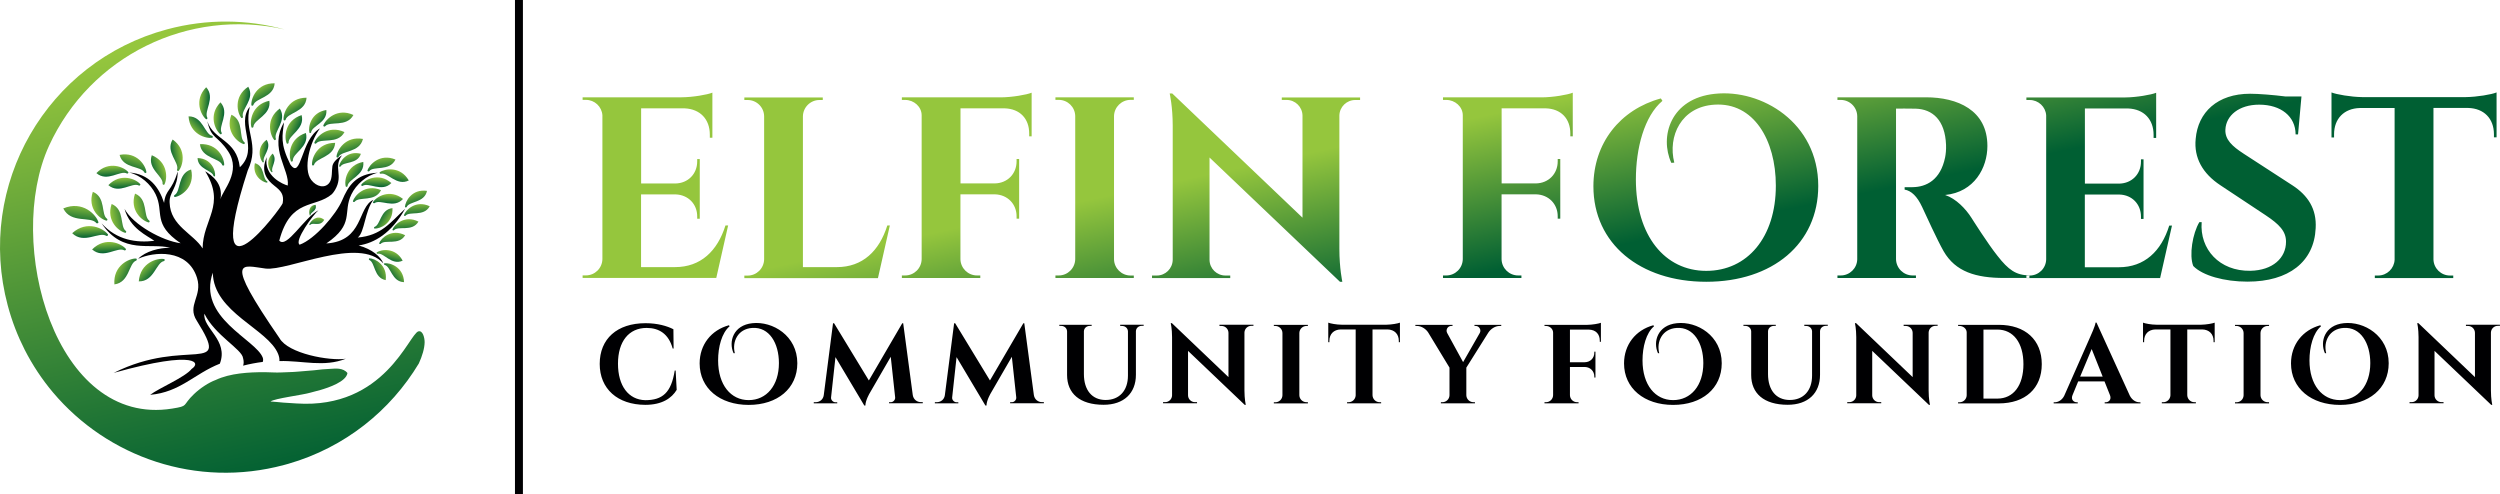 <svg xmlns="http://www.w3.org/2000/svg" xmlns:xlink="http://www.w3.org/1999/xlink" id="Layer_2" data-name="Layer 2" viewBox="0 0 380.27 75.19"><defs><style>      .cls-1 {        fill: url(#GradientFill_1-46);      }      .cls-1, .cls-2, .cls-3, .cls-4, .cls-5, .cls-6, .cls-7, .cls-8, .cls-9, .cls-10, .cls-11, .cls-12, .cls-13, .cls-14, .cls-15, .cls-16, .cls-17, .cls-18, .cls-19, .cls-20, .cls-21, .cls-22, .cls-23, .cls-24, .cls-25, .cls-26, .cls-27, .cls-28, .cls-29, .cls-30, .cls-31, .cls-32, .cls-33, .cls-34, .cls-35, .cls-36, .cls-37, .cls-38, .cls-39, .cls-40, .cls-41, .cls-42, .cls-43, .cls-44, .cls-45, .cls-46, .cls-47, .cls-48, .cls-49, .cls-50, .cls-51, .cls-52, .cls-53, .cls-54, .cls-55, .cls-56 {        stroke-width: 0px;      }      .cls-1, .cls-2, .cls-3, .cls-4, .cls-5, .cls-6, .cls-7, .cls-8, .cls-9, .cls-10, .cls-11, .cls-12, .cls-13, .cls-14, .cls-15, .cls-16, .cls-17, .cls-18, .cls-19, .cls-20, .cls-22, .cls-23, .cls-24, .cls-25, .cls-26, .cls-27, .cls-28, .cls-29, .cls-30, .cls-31, .cls-32, .cls-33, .cls-34, .cls-35, .cls-36, .cls-37, .cls-38, .cls-39, .cls-40, .cls-41, .cls-42, .cls-43, .cls-44, .cls-45, .cls-46, .cls-47, .cls-48, .cls-49, .cls-50, .cls-51, .cls-52, .cls-53, .cls-54, .cls-55, .cls-56 {        fill-rule: evenodd;      }      .cls-2 {        fill: url(#GradientFill_1-13);      }      .cls-3 {        fill: url(#GradientFill_1-54);      }      .cls-4 {        fill: url(#GradientFill_1-27);      }      .cls-5 {        fill: url(#GradientFill_1-26);      }      .cls-6 {        fill: url(#GradientFill_1-48);      }      .cls-7 {        fill: url(#GradientFill_1-17);      }      .cls-8 {        fill: url(#GradientFill_1-6);      }      .cls-9 {        fill: url(#GradientFill_1-29);      }      .cls-10 {        fill: url(#GradientFill_1-47);      }      .cls-11 {        fill: url(#GradientFill_1-28);      }      .cls-12 {        fill: url(#GradientFill_1-42);      }      .cls-13 {        fill: url(#GradientFill_1-45);      }      .cls-14 {        fill: url(#GradientFill_1-22);      }      .cls-15 {        fill: url(#GradientFill_1-21);      }      .cls-16 {        fill: url(#GradientFill_1-10);      }      .cls-17 {        fill: url(#GradientFill_1-25);      }      .cls-18 {        fill: url(#GradientFill_1-39);      }      .cls-19 {        fill: url(#GradientFill_1-19);      }      .cls-20 {        fill: url(#GradientFill_1-9);      }      .cls-21, .cls-56 {        fill: #000002;      }      .cls-22 {        fill: url(#GradientFill_1-38);      }      .cls-23 {        fill: url(#GradientFill_1-36);      }      .cls-24 {        fill: url(#GradientFill_1-23);      }      .cls-25 {        fill: url(#GradientFill_1-20);      }      .cls-26 {        fill: url(#GradientFill_1-33);      }      .cls-27 {        fill: url(#GradientFill_1-14);      }      .cls-28 {        fill: url(#GradientFill_1-12);      }      .cls-29 {        fill: url(#GradientFill_1-16);      }      .cls-30 {        fill: url(#GradientFill_1-32);      }      .cls-31 {        fill: url(#GradientFill_1-15);      }      .cls-32 {        fill: url(#GradientFill_1-8);      }      .cls-33 {        fill: url(#GradientFill_1-37);      }      .cls-34 {        fill: url(#GradientFill_1-18);      }      .cls-35 {        fill: url(#GradientFill_1-2);      }      .cls-36 {        fill: url(#GradientFill_1-41);      }      .cls-37 {        fill: url(#GradientFill_1-53);      }      .cls-38 {        fill: url(#GradientFill_1-49);      }      .cls-39 {        fill: url(#GradientFill_1-30);      }      .cls-40 {        fill: url(#GradientFill_1-35);      }      .cls-41 {        fill: url(#GradientFill_1-34);      }      .cls-42 {        fill: url(#GradientFill_1-11);      }      .cls-43 {        fill: url(#GradientFill_1-24);      }      .cls-44 {        fill: url(#GradientFill_1-44);      }      .cls-45 {        fill: url(#GradientFill_1-43);      }      .cls-46 {        fill: url(#GradientFill_1);      }      .cls-47 {        fill: url(#GradientFill_1-51);      }      .cls-48 {        fill: url(#GradientFill_1-4);      }      .cls-49 {        fill: url(#GradientFill_1-50);      }      .cls-50 {        fill: url(#GradientFill_1-5);      }      .cls-51 {        fill: url(#GradientFill_1-3);      }      .cls-52 {        fill: url(#GradientFill_1-31);      }      .cls-53 {        fill: url(#GradientFill_1-52);      }      .cls-54 {        fill: url(#GradientFill_1-40);      }      .cls-55 {        fill: url(#GradientFill_1-7);      }    </style><linearGradient id="GradientFill_1" data-name="GradientFill 1" x1="231.65" y1="16.36" x2="236.55" y2="39.39" gradientUnits="userSpaceOnUse"><stop offset="0" stop-color="#95c63d"></stop><stop offset="1" stop-color="#005f33"></stop></linearGradient><linearGradient id="GradientFill_1-2" data-name="GradientFill 1" x1="16.78" y1="33.42" x2="19.79" y2="32.95" xlink:href="#GradientFill_1"></linearGradient><linearGradient id="GradientFill_1-3" data-name="GradientFill 1" x1="13.92" y1="31.58" x2="16.93" y2="31.1" xlink:href="#GradientFill_1"></linearGradient><linearGradient id="GradientFill_1-4" data-name="GradientFill 1" x1="12.53" y1="30.9" x2="12.13" y2="34.19" xlink:href="#GradientFill_1"></linearGradient><linearGradient id="GradientFill_1-5" data-name="GradientFill 1" x1="13.67" y1="34.33" x2="13.73" y2="36.2" xlink:href="#GradientFill_1"></linearGradient><linearGradient id="GradientFill_1-6" data-name="GradientFill 1" x1="16.52" y1="36.72" x2="16.61" y2="38.54" xlink:href="#GradientFill_1"></linearGradient><linearGradient id="GradientFill_1-7" data-name="GradientFill 1" x1="17.69" y1="40.56" x2="20.19" y2="41.89" xlink:href="#GradientFill_1"></linearGradient><linearGradient id="GradientFill_1-8" data-name="GradientFill 1" x1="21.94" y1="40.03" x2="23.7" y2="41.73" xlink:href="#GradientFill_1"></linearGradient><linearGradient id="GradientFill_1-9" data-name="GradientFill 1" x1="20.34" y1="31.85" x2="23.35" y2="31.37" xlink:href="#GradientFill_1"></linearGradient><linearGradient id="GradientFill_1-10" data-name="GradientFill 1" x1="18.86" y1="26.97" x2="18.95" y2="28.71" xlink:href="#GradientFill_1"></linearGradient><linearGradient id="GradientFill_1-11" data-name="GradientFill 1" x1="17.04" y1="25.14" x2="17.13" y2="26.87" xlink:href="#GradientFill_1"></linearGradient><linearGradient id="GradientFill_1-12" data-name="GradientFill 1" x1="20.71" y1="23.31" x2="19.84" y2="26.18" xlink:href="#GradientFill_1"></linearGradient><linearGradient id="GradientFill_1-13" data-name="GradientFill 1" x1="25.18" y1="25.49" x2="23" y2="26.2" xlink:href="#GradientFill_1"></linearGradient><linearGradient id="GradientFill_1-14" data-name="GradientFill 1" x1="27.85" y1="23.45" x2="25.85" y2="23.74" xlink:href="#GradientFill_1"></linearGradient><linearGradient id="GradientFill_1-15" data-name="GradientFill 1" x1="29.72" y1="28.38" x2="26.86" y2="27.61" xlink:href="#GradientFill_1"></linearGradient><linearGradient id="GradientFill_1-16" data-name="GradientFill 1" x1="33.03" y1="22.12" x2="31.73" y2="24.47" xlink:href="#GradientFill_1"></linearGradient><linearGradient id="GradientFill_1-17" data-name="GradientFill 1" x1="29.41" y1="20.3" x2="31.11" y2="18.77" xlink:href="#GradientFill_1"></linearGradient><linearGradient id="GradientFill_1-18" data-name="GradientFill 1" x1="30.22" y1="15.63" x2="31.94" y2="15.75" xlink:href="#GradientFill_1"></linearGradient><linearGradient id="GradientFill_1-19" data-name="GradientFill 1" x1="32.13" y1="24.45" x2="30.97" y2="25.93" xlink:href="#GradientFill_1"></linearGradient><linearGradient id="GradientFill_1-20" data-name="GradientFill 1" x1="32.39" y1="17.91" x2="34.11" y2="18.03" xlink:href="#GradientFill_1"></linearGradient><linearGradient id="GradientFill_1-21" data-name="GradientFill 1" x1="34.99" y1="19.84" x2="37.89" y2="19.48" xlink:href="#GradientFill_1"></linearGradient><linearGradient id="GradientFill_1-22" data-name="GradientFill 1" x1="35.96" y1="15.35" x2="37.94" y2="15.7" xlink:href="#GradientFill_1"></linearGradient><linearGradient id="GradientFill_1-23" data-name="GradientFill 1" x1="39.21" y1="13.07" x2="40.63" y2="15.34" xlink:href="#GradientFill_1"></linearGradient><linearGradient id="GradientFill_1-24" data-name="GradientFill 1" x1="38.41" y1="16.58" x2="40.36" y2="17.84" xlink:href="#GradientFill_1"></linearGradient><linearGradient id="GradientFill_1-25" data-name="GradientFill 1" x1="40.9" y1="18.74" x2="42.85" y2="19.01" xlink:href="#GradientFill_1"></linearGradient><linearGradient id="GradientFill_1-26" data-name="GradientFill 1" x1="44.08" y1="15.36" x2="45.48" y2="17.45" xlink:href="#GradientFill_1"></linearGradient><linearGradient id="GradientFill_1-27" data-name="GradientFill 1" x1="43.39" y1="19.07" x2="45.46" y2="19.99" xlink:href="#GradientFill_1"></linearGradient><linearGradient id="GradientFill_1-28" data-name="GradientFill 1" x1="44.04" y1="21.79" x2="46.11" y2="22.71" xlink:href="#GradientFill_1"></linearGradient><linearGradient id="GradientFill_1-29" data-name="GradientFill 1" x1="51.35" y1="16.74" x2="51.55" y2="19.53" xlink:href="#GradientFill_1"></linearGradient><linearGradient id="GradientFill_1-30" data-name="GradientFill 1" x1="50" y1="19.35" x2="50.19" y2="22.14" xlink:href="#GradientFill_1"></linearGradient><linearGradient id="GradientFill_1-31" data-name="GradientFill 1" x1="48.44" y1="22.2" x2="49.82" y2="24.34" xlink:href="#GradientFill_1"></linearGradient><linearGradient id="GradientFill_1-32" data-name="GradientFill 1" x1="47.39" y1="17.71" x2="48.98" y2="18.95" xlink:href="#GradientFill_1"></linearGradient><linearGradient id="GradientFill_1-33" data-name="GradientFill 1" x1="39.37" y1="22.85" x2="40.76" y2="23.05" xlink:href="#GradientFill_1"></linearGradient><linearGradient id="GradientFill_1-34" data-name="GradientFill 1" x1="52.68" y1="20.92" x2="53.6" y2="23.78" xlink:href="#GradientFill_1"></linearGradient><linearGradient id="GradientFill_1-35" data-name="GradientFill 1" x1="52.94" y1="23.07" x2="53.48" y2="25.37" xlink:href="#GradientFill_1"></linearGradient><linearGradient id="GradientFill_1-36" data-name="GradientFill 1" x1="52.83" y1="25.71" x2="54.63" y2="27.02" xlink:href="#GradientFill_1"></linearGradient><linearGradient id="GradientFill_1-37" data-name="GradientFill 1" x1="60.21" y1="25.66" x2="59.78" y2="27.67" xlink:href="#GradientFill_1"></linearGradient><linearGradient id="GradientFill_1-38" data-name="GradientFill 1" x1="57.86" y1="23.61" x2="58.15" y2="26.31" xlink:href="#GradientFill_1"></linearGradient><linearGradient id="GradientFill_1-39" data-name="GradientFill 1" x1="57.27" y1="26.94" x2="57.22" y2="28.5" xlink:href="#GradientFill_1"></linearGradient><linearGradient id="GradientFill_1-40" data-name="GradientFill 1" x1="55.66" y1="28.26" x2="55.94" y2="30.95" xlink:href="#GradientFill_1"></linearGradient><linearGradient id="GradientFill_1-41" data-name="GradientFill 1" x1="59.05" y1="29.46" x2="58.99" y2="31.04" xlink:href="#GradientFill_1"></linearGradient><linearGradient id="GradientFill_1-42" data-name="GradientFill 1" x1="59.53" y1="33.91" x2="57.54" y2="32.76" xlink:href="#GradientFill_1"></linearGradient><linearGradient id="GradientFill_1-43" data-name="GradientFill 1" x1="62.78" y1="28.94" x2="63.68" y2="31.3" xlink:href="#GradientFill_1"></linearGradient><linearGradient id="GradientFill_1-44" data-name="GradientFill 1" x1="63.3" y1="30.72" x2="63.47" y2="33.08" xlink:href="#GradientFill_1"></linearGradient><linearGradient id="GradientFill_1-45" data-name="GradientFill 1" x1="61.6" y1="33.04" x2="61.72" y2="35.28" xlink:href="#GradientFill_1"></linearGradient><linearGradient id="GradientFill_1-46" data-name="GradientFill 1" x1="59.58" y1="35.11" x2="59.69" y2="37.34" xlink:href="#GradientFill_1"></linearGradient><linearGradient id="GradientFill_1-47" data-name="GradientFill 1" x1="58.84" y1="40.37" x2="56.55" y2="41.3" xlink:href="#GradientFill_1"></linearGradient><linearGradient id="GradientFill_1-48" data-name="GradientFill 1" x1="38.75" y1="26.55" x2="40.84" y2="25.99" xlink:href="#GradientFill_1"></linearGradient><linearGradient id="GradientFill_1-49" data-name="GradientFill 1" x1="40.73" y1="24.71" x2="41.75" y2="24.8" xlink:href="#GradientFill_1"></linearGradient><linearGradient id="GradientFill_1-50" data-name="GradientFill 1" x1="60.95" y1="40.72" x2="59.32" y2="41.98" xlink:href="#GradientFill_1"></linearGradient><linearGradient id="GradientFill_1-51" data-name="GradientFill 1" x1="59.54" y1="37.96" x2="59.08" y2="39.8" xlink:href="#GradientFill_1"></linearGradient><linearGradient id="GradientFill_1-52" data-name="GradientFill 1" x1="23.86" y1="6.76" x2="38.08" y2="73.66" xlink:href="#GradientFill_1"></linearGradient><linearGradient id="GradientFill_1-53" data-name="GradientFill 1" x1="48.21" y1="32.96" x2="48.18" y2="34.39" xlink:href="#GradientFill_1"></linearGradient><linearGradient id="GradientFill_1-54" data-name="GradientFill 1" x1="46.96" y1="31.55" x2="47.85" y2="32.15" xlink:href="#GradientFill_1"></linearGradient></defs><g id="Layer_1-2" data-name="Layer 1"><g><path class="cls-46" d="M110.74,34.29h-.39c-1.22,3.89-3.76,6.34-7.68,6.34h-5.16v-11.06h5.26c1.9.06,3.29,1.47,3.28,3.36v.34h.39s0-9.07,0-9.07h-.39v.35c0,1.91-1.4,3.33-3.32,3.36h-5.21v-11.43h6.61c2.36.1,3.84,1.64,3.84,4.01v.46h.39s0-6.86,0-6.86c-.73.31-2.99.7-4.69.71h-15.05v.39h.5c1.33,0,2.42,1.03,2.51,2.34v21.89c-.03,1.37-1.14,2.47-2.51,2.47h-.5v.39s20.33,0,20.33,0l1.81-8.01h0ZM135.36,34.29h-.39c-1.22,3.89-3.76,6.34-7.68,6.34h-5.16v-22.95c.03-1.37,1.15-2.47,2.52-2.47h.5v-.39s-11.93,0-11.93,0v.39h.5c1.37,0,2.49,1.1,2.51,2.47v21.77c-.03,1.37-1.14,2.47-2.51,2.47h-.5v.39s20.32,0,20.32,0l1.81-8.01h0ZM156.92,20.76v-6.66c-.73.31-2.99.7-4.69.71h-15.05v.39h.5c1.33,0,2.51,1.03,2.51,2.34v21.89c-.03,1.37-1.14,2.47-2.51,2.47h-.5v.39s11.93,0,11.93,0v-.39h-.5c-1.37,0-2.49-1.1-2.52-2.47v-9.87h5.26c1.9.06,3.29,1.47,3.28,3.36v.34h.39s0-9.07,0-9.07h-.39v.35c0,1.91-1.4,3.33-3.32,3.36h-5.21v-11.42h6.72c2.3.07,3.74,1.55,3.73,3.85v.41h.39ZM172.46,41.91h-.49c-1.37,0-2.49-1.1-2.52-2.47v-21.8c.04-1.35,1.15-2.45,2.52-2.45h.49v-.39s-11.92,0-11.92,0v.39h.5c1.37,0,2.48,1.09,2.51,2.45v21.79c-.03,1.37-1.14,2.47-2.51,2.47h-.5v.39s11.92,0,11.92,0v-.39h0ZM194.97,14.81v.39h.73c1.32,0,2.4,1.06,2.42,2.38v15.53l-19.81-18.89h-.39s.46,1.99.46,4.91v20.4c-.03,1.32-1.1,2.38-2.42,2.38h-.73v.39s11.9,0,11.9,0v-.39h-.73c-1.32,0-2.4-1.05-2.42-2.37v-15.58l19.84,18.9h.36s-.45-2.05-.45-5.01v-20.3c.04-1.3,1.11-2.34,2.42-2.34h.73v-.39s-11.91,0-11.91,0h0ZM239.23,20.76v-6.66c-.73.31-2.99.7-4.69.71h-15.05v.39h.5c1.33,0,2.51,1.03,2.51,2.34v21.89c-.03,1.37-1.14,2.47-2.51,2.47h-.5v.39s11.93,0,11.93,0v-.39h-.5c-1.37,0-2.49-1.1-2.52-2.47v-9.87h5.26c1.9.06,3.29,1.47,3.28,3.36v.34h.39s0-9.07,0-9.07h-.39v.35c0,1.91-1.4,3.33-3.32,3.36h-5.21v-11.42h6.72c2.3.07,3.74,1.55,3.73,3.85v.41h.39ZM279.49,14.81v.39h.5c1.37,0,2.49,1.1,2.51,2.47v21.78c-.03,1.36-1.15,2.45-2.51,2.45h-.5v.39s11.94,0,11.94,0v-.39h-.5c-1.38,0-2.5-1.1-2.53-2.47v-22.91c.5.01,1.94-.03,2.98.01,2.59.07,4.48,1.75,4.63,5.5.03.79-.05,1.42-.14,1.9-.7,3.44-2.85,4.52-4.96,4.54h-1.2v.37c1.02.18,1.9,1.01,2.66,2.64.55,1.18,2.32,5.07,3.27,6.73,1.81,3.14,4.93,4.07,9.22,4.07h3.83v-.39c-2.05-.03-3.17-.82-4.86-2.98-1.48-1.85-3.83-5.58-3.95-5.77-.87-1.37-2.35-2.93-4.01-3.48,4.46-.44,6.43-4.16,6.43-7.46,0-5.47-4.58-7.4-9.34-7.4h-13.48ZM330.38,34.29l-1.81,8.01h-20.34v-.39h.5c1.37,0,2.49-1.1,2.51-2.47v-21.89c-.08-1.31-1.18-2.34-2.51-2.34h-.5v-.39s15.05,0,15.05,0c1.7-.01,3.96-.41,4.69-.71v6.87h-.39v-.47c0-2.36-1.48-3.91-3.84-4.01h-6.61v11.43h5.21c1.92-.03,3.33-1.45,3.32-3.36v-.34h.39s0,9.07,0,9.07h-.39v-.35c0-1.9-1.37-3.31-3.28-3.36h-5.26v11.06h5.16c3.92,0,6.47-2.44,7.68-6.34h.39ZM341.24,23.35c-1.65-1.07-2.83-2.11-2.74-3.65.1-2.11,2.05-3.78,5.14-3.78,3.32,0,5.53,1.79,5.54,4.52h.37l.52-5.77h-2.47c-1.79-.23-4.08-.41-5.35-.41-4.95,0-7.93,2.81-8.27,6.87-.29,2.87,1.05,5.26,3.76,7.05l6.85,4.54c2.11,1.4,3.14,2.46,3.13,4.06,0,2.45-2.01,4.35-5.43,4.41-4.71.08-7.72-3.3-7.4-7.4h-.35c-1.03,1.71-1.58,5.03-.93,6.67,1.43,1.47,4.73,2.38,8.25,2.38,6.28,0,10.14-3.02,10.37-8.13.17-2.94-1.19-4.99-3.52-6.51l-7.49-4.86h0ZM379.74,14.06c-.73.31-2.96.69-4.66.71h-15.79c-1.69-.02-3.93-.41-4.65-.71v6.85h.39v-.47c0-2.39,1.52-3.95,3.93-4.01h5.28v23.08c-.06,1.33-1.16,2.4-2.51,2.4h-.5v.39s11.93,0,11.93,0v-.39h-.5c-1.36,0-2.47-1.09-2.51-2.44v-23.05h5.27c2.41.06,3.93,1.61,3.93,4.01v.46h.4s0-6.84,0-6.84h0ZM254.67,24.73c-1.01-3.99,1.03-8.5,6.12-8.81,5.93-.38,9.33,5.34,9.33,12.32,0,7.87-4.34,12.96-10.59,12.96s-10.7-5.29-10.7-13.91c0-4.73,1.27-9.62,4.04-11.95l-.24-.37c-6.21,1.7-10.26,6.81-10.26,13.37,0,8.71,7.08,14.52,17.16,14.52s17.04-5.78,17.04-14.58c0-9.65-8.66-14.77-15.73-14.01-6.74.69-8.44,6.51-6.62,10.5l.44-.03Z"></path><path class="cls-56" d="M102.63,56.37c-.53,3.36-1.86,4.5-4.49,4.5-2.54-.07-4.14-2.17-4.14-5.55s1.65-5.44,4.36-5.44c1.88,0,3.34.89,3.96,3.13h.14l-.03-2.93c-.97-.5-2.43-.92-4.24-.92-4.33,0-6.97,2.38-6.97,6.19s2.73,6.21,6.92,6.23c2.58,0,4.03-1.02,4.79-2.28l-.16-2.94h-.14ZM137.4,49.17h-.16l-5.08,8.7-5.29-8.7h-.16l-1.41,10.94c-.09.67-.63,1.07-1.25,1.07h-.27v.17h3.57v-.16h-.27c-.37,0-.71-.36-.67-.73l.67-6.14,4.39,7.37h.16c.02-.83.66-1.89.66-1.89l3.2-5.53.67,6.18c.04.37-.3.73-.66.73h-.27v.16h5.13v-.17h-.27c-.61,0-1.14-.4-1.25-1.07l-1.46-10.94h0ZM155.82,49.17h-.16l-5.08,8.7-5.29-8.7h-.16l-1.41,10.94c-.09.67-.63,1.07-1.25,1.07h-.27v.17h3.57v-.16h-.27c-.37,0-.71-.36-.67-.73l.67-6.14,4.39,7.37h.16c.02-.83.66-1.89.66-1.89l3.2-5.53.67,6.18c.04.37-.3.73-.66.73h-.27v.16h5.13v-.17h-.27c-.61,0-1.14-.4-1.25-1.07l-1.46-10.94h0ZM170.39,49.41v.17h.28c.49,0,.88.34.9.82v6.73c0,2.29-1.31,3.71-3.39,3.71s-3.31-1.51-3.31-3.94v-6.51c.02-.48.41-.82.9-.82h.28v-.17h-4.92v.17h.28c.49,0,.89.35.9.84v6.63c0,2.78,1.91,4.53,5.56,4.53,3.07,0,4.91-1.76,4.91-4.56v-6.65c.03-.47.42-.8.9-.8h.28v-.17h-3.57ZM185.49,49.41v.17h.32c.57,0,1.04.46,1.05,1.04v6.74l-8.61-8.21h-.17s.2.86.2,2.13v8.86c-.01.57-.48,1.03-1.05,1.03h-.32v.17s5.17,0,5.17,0v-.17h-.32c-.57,0-1.04-.46-1.05-1.03v-6.77l8.62,8.21h.16s-.2-.89-.2-2.18v-8.82c.02-.57.48-1.02,1.05-1.02h.32v-.17s-5.17,0-5.17,0h0ZM198.94,61.18h-.21c-.6,0-1.08-.48-1.09-1.07v-9.47c.02-.59.5-1.06,1.09-1.06h.21v-.17s-5.18,0-5.18,0v.17h.22c.59,0,1.08.48,1.09,1.07v9.47c-.01.59-.49,1.07-1.09,1.07h-.22v.17s5.18,0,5.18,0v-.17h0ZM212.94,49.08c-.32.13-1.29.3-2.02.31h-6.86c-.73,0-1.71-.18-2.02-.31v2.97h.17v-.2c0-1.04.66-1.71,1.71-1.74h2.29v10.03c-.03.58-.5,1.04-1.09,1.04h-.22v.17s5.18,0,5.18,0v-.17h-.22c-.59,0-1.07-.47-1.09-1.06v-10.01h2.29c1.05.03,1.71.7,1.71,1.74v.2h.17s0-2.97,0-2.97h0ZM224.28,49.41v.17h.21c.47,0,.87.57.6,1.06l-2.54,4.44-2.43-4.44c-.25-.48.1-1.06.6-1.06h.22v-.17h-5.65v.17h.24c.69,0,1.36.46,1.7.98l3.25,5.36v4.2c-.01.59-.5,1.06-1.09,1.06h-.22v.17s5.18,0,5.18,0v-.17h-.22c-.6,0-1.08-.48-1.09-1.07v-4.19l3.36-5.35c.35-.52,1-.99,1.71-.99h.24v-.17h-4.07ZM243.51,51.99v-2.89c-.32.13-1.3.3-2.04.31h-6.54v.17h.22c.58,0,1.09.45,1.09,1.02v9.51c-.01.59-.49,1.07-1.09,1.07h-.22v.17s5.18,0,5.18,0v-.17h-.22c-.6,0-1.08-.48-1.09-1.07v-4.29h2.28c.83.03,1.43.64,1.43,1.46v.15h.17s0-3.94,0-3.94h-.17v.15c0,.83-.61,1.45-1.45,1.46h-2.26v-4.96h2.92c1,.03,1.62.67,1.62,1.67v.18h.17ZM274.45,49.41v.17h.28c.49,0,.88.34.9.82v6.73c0,2.29-1.31,3.71-3.39,3.71s-3.31-1.51-3.31-3.94v-6.51c.02-.48.41-.82.9-.82h.28v-.17h-4.92v.17h.28c.49,0,.89.35.9.84v6.63c0,2.78,1.91,4.53,5.56,4.53,3.07,0,4.91-1.76,4.91-4.56v-6.65c.03-.47.42-.8.9-.8h.28v-.17h-3.57ZM289.56,49.41v.17h.32c.57,0,1.04.46,1.05,1.04v6.74l-8.61-8.21h-.17s.2.86.2,2.13v8.86c-.01.57-.48,1.03-1.05,1.03h-.32v.17s5.17,0,5.17,0v-.17h-.32c-.57,0-1.04-.46-1.05-1.03v-6.77l8.62,8.21h.16s-.2-.89-.2-2.18v-8.82c.02-.57.48-1.02,1.05-1.02h.32v-.17s-5.17,0-5.17,0h0ZM297.84,49.41v.17h.22c.56,0,1.09.43,1.09.98v9.56c-.01.59-.5,1.07-1.09,1.07h-.22v.17s6.19,0,6.19,0c4.03,0,6.54-2.28,6.54-5.97s-2.51-5.98-6.54-5.98h-6.19ZM301.7,50.13h2.11c2.44,0,3.97,2.01,3.97,5.26s-1.52,5.24-3.97,5.24h-2.11v-10.5h0ZM318.9,49.07h-.15c-.04.49-.72,1.97-.84,2.24l-3.94,8.92c-.36.68-.95.96-1.44.96h-.15v.17h3.66v-.17h-.15c-.44,0-.93-.39-.65-1.07l.87-2.11h4l.84,2.11c.26.68-.22,1.07-.66,1.07h-.15v.17h5.44v-.17h-.15c-.5,0-1.09-.29-1.46-.99l-5.07-11.12h0ZM316.41,57.28l1.75-4.19,1.67,4.19h-3.42ZM336.87,49.08c-.32.13-1.29.3-2.02.31h-6.86c-.73,0-1.71-.18-2.02-.31v2.97h.17v-.2c0-1.04.66-1.71,1.71-1.74h2.29v10.03c-.03.58-.5,1.04-1.09,1.04h-.22v.17s5.18,0,5.18,0v-.17h-.22c-.59,0-1.07-.47-1.09-1.06v-10.01h2.29c1.05.03,1.71.7,1.71,1.74v.2h.17s0-2.97,0-2.97h0ZM345.14,61.18h-.21c-.6,0-1.08-.48-1.09-1.07v-9.47c.02-.59.5-1.06,1.09-1.06h.21v-.17s-5.18,0-5.18,0v.17h.22c.59,0,1.08.48,1.09,1.07v9.47c-.01.59-.49,1.07-1.09,1.07h-.22v.17s5.18,0,5.18,0v-.17h0ZM375.09,49.41v.17h.32c.57,0,1.04.46,1.05,1.04v6.74l-8.61-8.21h-.17s.2.86.2,2.13v8.86c-.01.57-.48,1.03-1.05,1.03h-.32v.17s5.17,0,5.17,0v-.17h-.32c-.57,0-1.04-.46-1.05-1.03v-6.77l8.62,8.21h.16s-.2-.89-.2-2.18v-8.82c.02-.57.48-1.02,1.05-1.02h.32v-.17s-5.17,0-5.17,0h0ZM111.77,53.71c-.44-1.73.45-3.69,2.66-3.83,2.58-.17,4.05,2.32,4.05,5.35,0,3.42-1.89,5.63-4.6,5.63s-4.65-2.3-4.65-6.04c0-2.05.55-4.18,1.75-5.19l-.1-.16c-2.7.74-4.46,2.96-4.46,5.81,0,3.78,3.07,6.31,7.46,6.31s7.4-2.51,7.4-6.34c0-4.19-3.76-6.42-6.83-6.09-2.93.3-3.66,2.83-2.87,4.56h.19ZM252.38,53.71c-.44-1.73.45-3.69,2.66-3.83,2.58-.17,4.05,2.32,4.05,5.35,0,3.42-1.89,5.63-4.6,5.63s-4.65-2.3-4.65-6.04c0-2.05.55-4.18,1.75-5.19l-.1-.16c-2.7.74-4.46,2.96-4.46,5.81,0,3.78,3.07,6.31,7.46,6.31s7.4-2.51,7.4-6.34c0-4.19-3.76-6.42-6.83-6.09-2.93.3-3.66,2.83-2.87,4.56h.19ZM353.83,53.71c-.44-1.73.45-3.69,2.66-3.83,2.58-.17,4.05,2.32,4.05,5.35,0,3.42-1.89,5.63-4.6,5.63s-4.65-2.3-4.65-6.04c0-2.05.55-4.18,1.75-5.19l-.1-.16c-2.7.74-4.46,2.96-4.46,5.81,0,3.78,3.07,6.31,7.46,6.31s7.4-2.51,7.4-6.34c0-4.19-3.76-6.42-6.83-6.09-2.93.3-3.66,2.83-2.87,4.56h.19Z"></path><rect class="cls-21" x="78.33" width="1.21" height="75.19"></rect><g><path class="cls-35" d="M16.98,31.03c-.88,2.58,1.14,4.2,2.1,4.39.13-.03.15-.23.07-.28-.97-.66-.13-3.27-2.17-4.11Z"></path><path class="cls-51" d="M14.12,29.18c-.88,2.58,1.14,4.2,2.1,4.39.13-.03.15-.23.07-.28-.97-.66-.13-3.27-2.17-4.11Z"></path><path class="cls-48" d="M9.63,31.7c2.97-1.25,5.04,1,5.35,2.12-.03.16-.26.19-.32.11-.86-1.09-3.87.12-5.03-2.22Z"></path><path class="cls-50" d="M10.98,35.47c2.27-2.06,4.83-.69,5.46.21.03.15-.17.25-.26.2-1.11-.71-3.43,1.32-5.2-.41Z"></path><path class="cls-8" d="M14.01,37.94c2.04-2.04,4.52-.87,5.15-.06.03.14-.15.25-.23.2-1.08-.61-3.17,1.4-4.92-.14Z"></path><path class="cls-55" d="M17.4,43.26c-.22-2.88,2.28-3.99,3.32-3.94.13.07.09.27,0,.31-1.17.42-1,3.32-3.32,3.63Z"></path><path class="cls-32" d="M21.11,42.8c.22-2.88,2.86-3.6,3.88-3.39.12.09.05.28-.05.3-1.22.23-1.49,3.13-3.83,3.09Z"></path><path class="cls-20" d="M20.54,29.45c-.88,2.58,1.14,4.2,2.1,4.39.13-.03.15-.23.07-.28-.97-.66-.13-3.27-2.17-4.11Z"></path><path class="cls-16" d="M16.48,28.16c1.9-1.96,4.26-.9,4.87-.13.03.13-.13.24-.22.19-1.03-.56-2.97,1.38-4.65-.06Z"></path><path class="cls-42" d="M14.66,26.33c1.9-1.96,4.26-.9,4.87-.13.03.13-.13.24-.22.19-1.03-.56-2.97,1.38-4.65-.06Z"></path><path class="cls-28" d="M18.19,23.56c2.67-.53,4.01,1.68,4.08,2.66-.05.13-.24.12-.29.03-.52-1.05-3.23-.56-3.79-2.69Z"></path><path class="cls-2" d="M23.09,23.61c2.52,1.05,2.39,3.63,1.9,4.48-.11.08-.27-.04-.26-.13.15-1.16-2.37-2.26-1.64-4.35Z"></path><path class="cls-27" d="M26.26,21.22c2.23,1.57,1.55,4.06.89,4.79-.13.05-.25-.1-.22-.19.4-1.1-1.82-2.72-.67-4.6Z"></path><path class="cls-31" d="M29.07,25.78c.64,2.65-1.52,4.08-2.49,4.19-.13-.04-.13-.24-.04-.29,1.03-.57.42-3.25,2.53-3.9Z"></path><path class="cls-29" d="M30.41,21.93c2.72-.17,3.75,2.2,3.69,3.18-.07.12-.26.08-.29,0-.38-1.11-3.12-.98-3.4-3.17Z"></path><path class="cls-7" d="M28.68,17.71c.18,2.72,2.67,3.43,3.63,3.24.11-.08.05-.27-.04-.29-1.15-.23-1.38-2.97-3.59-2.96Z"></path><path class="cls-34" d="M31.36,13.27c-1.91,1.95-.78,4.28,0,4.87.13.03.23-.14.18-.22-.59-1.01,1.29-3.01-.18-4.65Z"></path><path class="cls-19" d="M30.05,24.04c2.14.06,2.78,1.99,2.66,2.74-.06.09-.21.05-.23-.02-.22-.89-2.37-.99-2.43-2.72Z"></path><path class="cls-25" d="M33.54,15.56c-1.91,1.95-.78,4.28,0,4.87.13.03.23-.14.18-.22-.59-1.01,1.29-3.01-.19-4.65Z"></path><path class="cls-15" d="M35.2,17.45c-.99,2.54.96,4.24,1.91,4.48.13-.03.16-.22.08-.28-.94-.7.01-3.28-1.99-4.2Z"></path><path class="cls-14" d="M37.76,13.19c-2.28,1.5-1.68,4.01-1.04,4.76.12.06.26-.09.23-.18-.36-1.12,1.91-2.66.81-4.58Z"></path><path class="cls-24" d="M41.78,12.67c-2.73-.05-3.65,2.37-3.54,3.34.07.12.26.07.29-.02.33-1.12,3.08-1.12,3.25-3.32Z"></path><path class="cls-43" d="M40.96,15.33c-2.67.56-3.02,3.13-2.7,4.05.1.1.27.01.28-.08.07-1.17,2.75-1.78,2.43-3.97Z"></path><path class="cls-17" d="M42.56,16.51c-2.21,1.6-1.49,4.09-.82,4.8.13.05.25-.1.22-.19-.41-1.1,1.78-2.75.6-4.61Z"></path><path class="cls-5" d="M46.63,14.86c-2.73-.01-3.61,2.42-3.49,3.39.07.12.26.07.29-.02.31-1.13,3.06-1.17,3.2-3.37Z"></path><path class="cls-4" d="M45.87,17.51c-2.59.84-2.67,3.43-2.25,4.32.11.09.27-.02.27-.11-.06-1.17,2.54-2.07,1.99-4.2Z"></path><path class="cls-11" d="M46.52,20.23c-2.59.84-2.67,3.43-2.25,4.32.11.09.27-.02.27-.11-.06-1.17,2.54-2.07,1.99-4.2Z"></path><path class="cls-9" d="M53.76,17.49c-2.47-1.15-4.29.7-4.59,1.63.02.13.21.17.27.1.76-.9,3.27.21,4.32-1.73Z"></path><path class="cls-39" d="M52.4,20.09c-2.47-1.15-4.29.7-4.59,1.63.02.14.21.17.27.1.76-.9,3.27.21,4.32-1.73Z"></path><path class="cls-52" d="M50.98,21.73c-2.73-.03-3.63,2.4-3.51,3.37.07.12.26.07.29-.02.32-1.13,3.07-1.15,3.22-3.35Z"></path><path class="cls-30" d="M49.64,16.73c-2.39.38-2.81,2.64-2.57,3.47.08.09.24.02.25-.06.11-1.03,2.51-1.46,2.32-3.41Z"></path><path class="cls-26" d="M40.56,21.26c-1.58,1.14-1.07,2.93-.59,3.44.09.04.18-.07.16-.13-.3-.79,1.28-1.97.43-3.3Z"></path><path class="cls-41" d="M55.2,21.13c-2.68-.48-3.98,1.76-4.02,2.74.05.13.25.11.29.03.5-1.06,3.22-.62,3.74-2.77Z"></path><path class="cls-40" d="M54.89,23.39c-2.06-.54-3.21,1.13-3.31,1.89.03.1.19.1.22.04.46-.79,2.55-.28,3.09-1.92Z"></path><path class="cls-23" d="M55.26,24.63c-2.53.46-2.94,2.87-2.66,3.75.09.09.26.02.26-.07.1-1.1,2.64-1.61,2.4-3.68Z"></path><path class="cls-33" d="M62.18,27.45c-1.29-2.23-3.69-1.8-4.43-1.24-.06.11.07.25.16.22,1.07-.28,2.41,1.94,4.27,1.02Z"></path><path class="cls-22" d="M60.16,24.27c-2.37-1-4.03.8-4.27,1.69.02.13.2.15.26.08.68-.87,3.09.09,4.01-1.78Z"></path><path class="cls-18" d="M59.53,27.84c-1.94-1.69-4.08-.5-4.59.27-.02.13.15.21.22.16.92-.61,2.91,1.05,4.37-.43Z"></path><path class="cls-54" d="M57.96,28.92c-2.37-1-4.03.8-4.28,1.69.02.13.2.15.26.08.68-.87,3.09.09,4.02-1.77Z"></path><path class="cls-36" d="M61.3,30.26c-2.02-1.6-4.1-.31-4.57.49-.01.13.16.2.23.15.89-.66,2.95.91,4.34-.64Z"></path><path class="cls-12" d="M59.7,31.66c.12,2.32-1.91,3.17-2.74,3.11-.1-.06-.07-.22,0-.25.95-.31.87-2.65,2.73-2.86Z"></path><path class="cls-45" d="M64.95,29.03c-2.3-.33-3.33,1.61-3.35,2.45.05.11.21.09.25.01.4-.91,2.72-.62,3.1-2.46Z"></path><path class="cls-44" d="M65.36,31.37c-2.1-.99-3.66.56-3.92,1.36.01.12.18.15.23.09.65-.76,2.78.2,3.69-1.44Z"></path><path class="cls-13" d="M63.65,33.71c-2.06-1.06-3.68.44-3.96,1.22.01.12.17.15.23.09.68-.73,2.77.3,3.73-1.31Z"></path><path class="cls-1" d="M61.63,35.78c-2.06-1.06-3.68.44-3.96,1.22.01.12.17.15.23.09.68-.73,2.77.3,3.73-1.31Z"></path><path class="cls-10" d="M58.67,42.6c.3-2.3-1.66-3.31-2.49-3.31-.1.05-.09.21-.01.25.92.39.66,2.71,2.5,3.07Z"></path><path class="cls-6" d="M38.77,24.82c-.43,1.91,1.14,2.9,1.84,2.97.09-.03.09-.17.03-.21-.74-.39-.34-2.32-1.86-2.76Z"></path><path class="cls-38" d="M41.48,23.35c-1.17,1.08-.59,2.48-.15,2.85.08.02.14-.08.11-.12-.32-.61.85-1.72.03-2.72Z"></path><path class="cls-49" d="M61.46,42.92c-.07-2.32-2.16-3-2.99-2.87-.1.06-.05.23.03.24.97.23,1.08,2.57,2.96,2.63Z"></path><path class="cls-47" d="M61.25,39.65c-1.09-2.05-3.27-1.74-3.95-1.26-.06.1.05.22.13.21.97-.22,2.1,1.83,3.82,1.05Z"></path><path class="cls-53" d="M7.46,22.17C13.71,8.54,28.67,1.16,43.29,4.48c-5.66-1.54-11.78-1.65-17.86-.02C7.13,9.36-3.73,28.17,1.18,46.47c.63,2.37,1.5,4.61,2.57,6.72,1.2,2.35,2.65,4.53,4.31,6.5,8.31,9.86,21.85,14.6,35.13,11.04.22-.06.44-.12.66-.18,8.63-2.49,15.55-8.1,19.86-15.27.51-1.12.87-2.28.88-3.24,0-.64-.27-1.81-.94-1.64-1.43.36-5.1,11.85-18.53,10.97-.68-.04-1.38-.08-2.03-.13-.71-.05-1.33-.15-1.94-.17.61-.47,4.91-.99,6.09-1.35l1.53-.41c1.21-.35,3.9-1.26,4.08-2.57-.67-.83-1.83-.68-2.53-.64-.81.04-1.69.1-2.52.22l-2.52.21c-.8.08-1.65.07-2.48.12-.87.05-1.75-.04-2.54-.04-2.37,0-5.24.14-7.46,1.19-1.04.38-2.34,1.23-3.29,2.14-1.9,1.81-.71,1.79-3.33,2.21C8.39,65.02.69,36.95,7.46,22.17Z"></path><path class="cls-56" d="M32.37,41.48c.1,6.07,8.4,8.52,9.94,12.37.16.41.22.76.19,1.07,3.56-.09,6.72.98,10.1-.35-2.45.36-8.77-.77-10.09-3.14-8.67-12.59-5.71-11.02-2.11-10.58,3.4.41,14.28-4.99,17.92-.77-.4-1.03-1.72-2.19-3.77-2.74,2.36-.36,4.97-1.82,7.07-5.58-2.27,2.11-3.61,4.06-7.2,4.37,1.05-.78,1.07-4.05,2.38-5.74-2.45,1.11-1.45,6.29-7.17,6.64,4.37-2.98,2.46-4.68,3.82-7.47.72-1.49,2.27-2.89,4.03-3.29-3.37.16-4.52,2.05-5.44,4.21-.9,2.11-4.12,5.89-6.46,6.74-.89-.54,2.11-4.65,2.86-5.23-2.21,1.11-4.82,5.88-5.96,4.61,1.73-6.53,5.43-4.87,8.01-7.07.18-.19.34-.41.48-.65,1.31-2.24-.33-3.41,1.05-5.26-1.05.69-1.38,1.21-1.46,1.66-.12.65.03,1.86-.46,2.52-.66.9-1.96.62-2.76-.43-1.26-1.67-.26-5.72,1.34-7.85-2.99,1.74-2.8,7.9-4.51,5.51-1.61-3.23-1.21-4.4-.97-6.42-2.33,4.01.88,7.18.57,9.61-.64-.14-3.72-1.45-3.19-4.31-1.01,2.25.09,3.5,1.14,4.33.98.77,1.52,1.31,1.28,2.67-.1.56-12.5,17.23-5.32-4.97,1.9-4.08-.63-5.89.32-9.71-2.19,2.74,1.53,6.34-1.52,9.21-.5-4.26-3.96-4.04-4.95-7,.63,2.76,1.52,2.1,3.17,4.58,2.08,3.13-.88,5.96-1.17,7.3.46-2.45-1.35-3.66-2.32-4.27,3.21,5.14-.36,7.31-.39,11.74-1.38-2.24-4.91-3.41-5.02-6.97-.1-1.56,1.26-2.27,1.23-4.74-.92,3.11-1.82,2.63-2.07,4.78-.77-2.38-2.26-4.42-5.33-4.62,1.76.39,3.31,1.8,4.03,3.29,1.36,2.79-.55,4.5,3.82,7.47-2.8-.37-7.21-2.8-8.54-5.23.86,3.02,3.48,4.08,4.54,4.86-2.71.33-5.7-.07-8.03-2.66,3.23,4.82,7.43,2.91,10.44,3.72-1.6-.02-3.76.51-4.88,1.68,2.33-1.1,7.56-1.59,8.96,2.9.87,2.8-1.58,4.15-.03,6.53,5.34,8.54-1.54,2.36-12.65,7.92,6.47-1.81,9.83-2.16,11.35-1.94,1.38.2,1.23.87.51,1.34-1.02,1.28-4.96,2.9-6.31,3.94,4.59-.41,6.69-3.19,10.6-4.74,1.37-3.56-2.64-5.42-2.35-7.6,1.62,3.29,5.73,5.41,5.88,6.75.13.47.12.84.01,1.15.98-.25,1.98-.44,2.99-.57.07-.21.07-.42,0-.64-1.03-2.79-10.06-6.1-7.58-12.99Z"></path><path class="cls-37" d="M49.32,33.44c-1.05-.89-2.05.14-2.27.7,0,.09.08.12.12.08.43-.51,1.5.36,2.15-.79Z"></path><path class="cls-3" d="M48.01,31.16c-1.06.06-1.07,1.16-.89,1.59.04.05.11.02.11-.02-.03-.51,1.03-.59.78-1.57Z"></path></g></g></g></svg>
